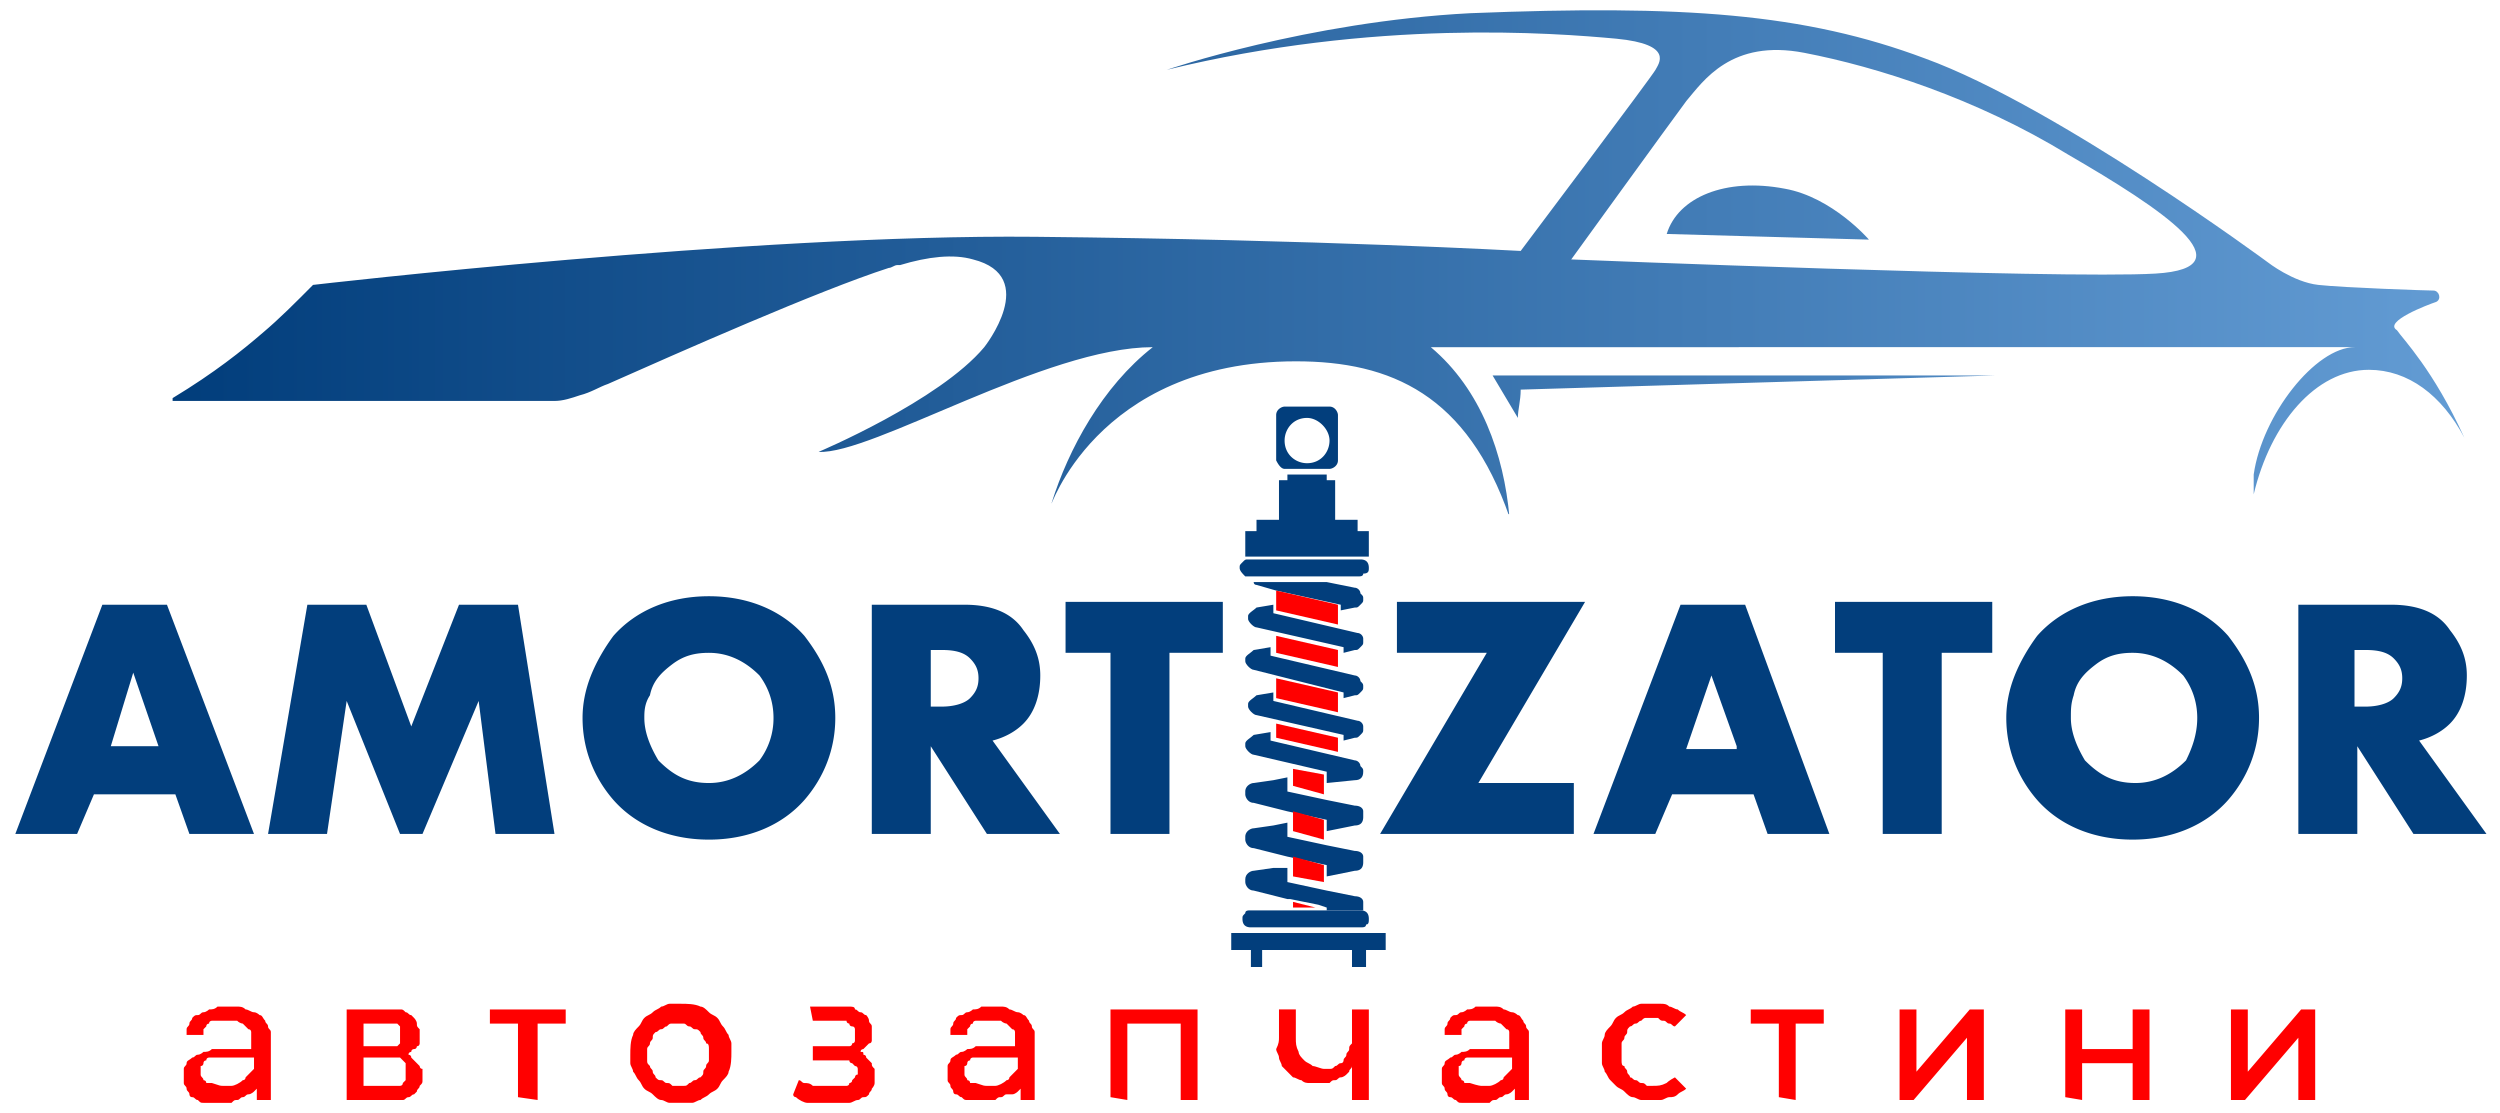 <svg xmlns="http://www.w3.org/2000/svg" xml:space="preserve" fill-rule="evenodd" stroke-linejoin="round" stroke-miterlimit="2" clip-rule="evenodd" viewBox="0 0 265 118"><path fill="#023e7c" fill-rule="nonzero" d="M254.638 71.9c0-.9-.298-1.5-.893-2.1-.596-.6-1.489-.9-2.977-.9h-1.19v6h1.19c1.19 0 2.381-.3 2.977-.9.595-.6.893-1.2.893-2.1m8.93 16.5h-7.74l-5.953-9.3v9.3h-6.25V64.1h9.822c2.977 0 5.06.9 6.251 2.7 1.19 1.5 1.786 3 1.786 4.8 0 2.1-.595 3.9-1.786 5.1-.893.9-2.084 1.5-3.274 1.8l7.144 9.9Zm-30.66-12.3c0-1.8-.595-3.3-1.488-4.5-1.488-1.5-3.274-2.4-5.358-2.4-1.488 0-2.679.3-3.87 1.2-1.19.9-2.083 1.8-2.381 3.3-.298.9-.298 1.5-.298 2.4 0 1.5.596 3 1.489 4.5 1.488 1.5 2.976 2.4 5.358 2.4 2.083 0 3.87-.9 5.358-2.4.595-1.2 1.19-2.7 1.19-4.5Zm6.549 0c0 3.3-1.19 6.3-3.274 8.7-2.382 2.7-5.954 4.2-10.121 4.2-4.167 0-7.74-1.5-10.12-4.2-2.084-2.4-3.275-5.4-3.275-8.7 0-1.5.298-3 .893-4.5s1.488-3 2.381-4.2c2.382-2.7 5.954-4.2 10.12-4.2 4.168 0 7.74 1.5 10.122 4.2 2.083 2.7 3.274 5.4 3.274 8.7Zm-28.278-6.9h-5.358v19.2h-6.251V69.2h-5.06v-5.4h16.669v5.4Zm-27.088 9.9-2.679-7.5-2.679 7.8h5.358v-.3Zm9.823 9.3h-6.548l-1.489-4.2h-8.632l-1.786 4.2h-6.549l9.228-24.3h6.846l8.93 24.3Zm-25.897-24.6L156.706 83h10.12v5.4h-20.538l11.311-19.2h-9.525v-5.4h19.943Zm-38.399 5.4h-5.655v19.2h-6.251V69.2h-4.763v-5.4h16.67v5.4Zm-25.896 2.7c0-.9-.298-1.5-.893-2.1-.596-.6-1.489-.9-2.977-.9h-1.19v6h1.19c1.19 0 2.381-.3 2.977-.9.595-.6.893-1.2.893-2.1Zm8.632 16.5h-7.74l-5.953-9.3v9.3h-6.25V64.1h9.822c2.977 0 5.06.9 6.251 2.7 1.19 1.5 1.786 3 1.786 4.8 0 2.1-.595 3.9-1.786 5.1-.893.9-2.083 1.5-3.274 1.8l7.144 9.9ZM81.992 76.1c0-1.8-.595-3.3-1.488-4.5-1.489-1.5-3.275-2.4-5.358-2.4-1.489 0-2.68.3-3.87 1.2-1.19.9-2.084 1.8-2.381 3.3-.596.9-.596 1.8-.596 2.4 0 1.5.596 3 1.489 4.5 1.488 1.5 2.976 2.4 5.358 2.4 2.083 0 3.87-.9 5.358-2.4a7.406 7.406 0 0 0 1.488-4.5Zm6.549 0c0 3.3-1.19 6.3-3.275 8.7-2.38 2.7-5.953 4.2-10.12 4.2-4.168 0-7.74-1.5-10.12-4.2-2.084-2.4-3.275-5.4-3.275-8.7 0-1.5.298-3 .893-4.5s1.488-3 2.381-4.2c2.382-2.7 5.953-4.2 10.12-4.2 4.168 0 7.74 1.5 10.121 4.2 2.084 2.7 3.275 5.4 3.275 8.7ZM58.774 88.4h-6.25l-1.787-14.1-5.953 14.1h-2.381l-5.656-14.1-2.084 14.1h-6.25l4.167-24.3h6.25L43.594 77l5.06-12.9h6.252l3.87 24.3Zm-41.97-9.3-2.68-7.8-2.38 7.8h5.06Zm10.12 9.3h-6.846l-1.489-4.2H9.957l-1.786 4.2H1.623l9.227-24.3h6.846l9.228 24.3ZM143.906 56.3v-1.2h-2.38v-4.2h-.894v-.6h-4.167v.6h-.893v4.2h-2.382v1.2H132V59h13.097v-2.7h-1.19ZM144.502 63.5c0 .3 0 .3-.298.6s-.298.3-.595.3l-1.489.3v-.6l-6.846-1.5-2.084-.6s-.297 0-.297-.3h7.74l2.976.6c.297 0 .595.3.595.6.298.3.298.3.298.6M144.502 68c0 .3 0 .3-.298.6s-.298.3-.595.3l-1.19.3v-.6l-9.229-2.1c-.297 0-.893-.6-.893-.9v-.3c0-.3.596-.6.893-.9l1.786-.3v.9l8.93 2.1c.298 0 .596.3.596.6v.3M145.097 60.2c0-.6-.298-.9-.893-.9h-11.907c-.297 0-.297 0-.595.3s-.298.3-.298.6.298.6.596.9h11.906c.298 0 .596 0 .596-.3.595 0 .595-.3.595-.6M145.097 97.4c0-.6-.298-.9-.893-.9h-11.609c-.298 0-.595 0-.595.3-.298.3-.298.3-.298.6 0 .6.298.9.893.9h11.61c.297 0 .594 0 .594-.3.298 0 .298-.3.298-.6M144.8 100.7v1.8h-1.489v-1.8h-9.525v1.8h-1.19v-1.8h-2.085v-1.8h16.372v1.8H144.8ZM136.167 49.7h4.763c.297 0 .893-.3.893-.9V44c0-.3-.298-.9-.893-.9h-4.763c-.298 0-.893.3-.893.9v4.8c.298.6.595.9.893.9m4.763-3c0 1.2-.893 2.4-2.382 2.4-1.19 0-2.38-.9-2.38-2.4 0-1.2.892-2.4 2.38-2.4 1.191 0 2.382 1.2 2.382 2.4ZM144.502 86c0-.3-.298-.6-.893-.6l-2.977-.6-4.167-.9v-1.5l-1.489.3-2.083.3c-.298 0-.893.3-.893.9v.3c0 .3.297.9.893.9l3.572.9 4.167.9v1.2l2.977-.6c.595 0 .893-.3.893-.9V86M144.502 90.8c0-.3-.298-.6-.893-.6l-2.977-.6-4.167-.9v-1.5l-1.489.3-2.083.3c-.298 0-.893.3-.893.9v.3c0 .3.297.9.893.9l3.572.9 4.167.9v1.2l2.977-.6c.595 0 .893-.3.893-.9v-.6"/><path fill="#023e7c" fill-rule="nonzero" d="M144.502 95.9v-.3c0-.3-.298-.6-.893-.6l-2.977-.6-4.167-.9V92h-1.489l-2.083.3c-.298 0-.893.3-.893.9v.3c0 .3.297.9.893.9l3.572.9h.297l2.977.6.893.3v.3h3.87v-.6M144.502 81.8c0 .6-.298.9-.893.9l-2.977.3v-1.2l-7.74-1.8c-.297 0-.892-.6-.892-.9v-.3c0-.3.595-.6.893-.9l1.786-.3v.9l8.93 2.1c.297 0 .595.3.595.6.298.3.298.3.298.6M144.502 72.8c0 .3 0 .3-.298.6s-.298.3-.595.3l-1.19.3v-.6l-9.526-2.4c-.298 0-.893-.6-.893-.9v-.3c0-.3.595-.6.893-.9l1.786-.3v.9l8.93 2.1c.297 0 .595.3.595.6.298.3.298.3.298.6M144.502 77.3c0 .3 0 .3-.298.6s-.298.3-.595.3l-1.19.3v-.6l-9.229-2.1c-.297 0-.893-.6-.893-.9v-.3c0-.3.596-.6.893-.9l1.786-.3v.9l8.93 2.1c.298 0 .596.3.596.6v.3"/><path fill="red" fill-rule="nonzero" d="M139.441 96.2h-2.38v-.6l2.38.6ZM140.334 91.7v1.8l-3.274-.6v-2.1l3.274.9ZM140.334 86.9V89l-3.274-.9V86l3.274.9ZM140.334 82.1v2.1l-3.274-.9v-1.8l3.274.6ZM141.823 64.1v2.1l-6.549-1.5v-2.1l6.549 1.5ZM141.823 68.9v1.8l-6.549-1.5v-1.8l6.549 1.5ZM141.823 73.4v2.1l-6.549-1.5v-2.1l6.549 1.5ZM141.823 78.2v1.5l-6.549-1.5v-1.5l6.549 1.5ZM117.712 116.3V107h9.228v9.6h-1.786v-8.1h-5.656v8.1l-1.786-.3ZM236.48 107h1.786v6.6l5.656-6.6h1.488v9.6h-1.786V110l-5.655 6.6h-1.489V107Zm-17.562 9.3V107h1.786v4.2h5.358V107h1.786v9.6h-1.786v-3.9h-5.358v3.9l-1.786-.3Zm-17.562-9.3h1.786v6.6l5.655-6.6h1.489v9.6H208.5V110l-5.656 6.6h-1.488V107Zm-12.8 9.3v-7.8h-2.976V107h7.739v1.5h-2.977v8.1l-1.786-.3Zm-11.013-2.1 1.19 1.2c-.297.3-.595.3-.893.6-.297.3-.595.3-.893.3-.297 0-.595.3-.893.3h-2.083c-.298 0-.596-.3-.893-.3-.298 0-.596-.3-.893-.6-.298-.3-.596-.3-.893-.6l-.596-.6c-.297-.3-.297-.6-.595-.9 0-.3-.298-.6-.298-.9v-2.1c0-.3.298-.6.298-.9 0-.3.298-.6.595-.9.298-.3.298-.6.596-.9.297-.3.595-.3.893-.6.297-.3.595-.3.893-.6.297 0 .595-.3.893-.3h2.083c.298 0 .596 0 .893.3.298 0 .596.3.893.3.298.3.596.3.893.6l-1.19 1.2c-.298 0-.298-.3-.596-.3-.297 0-.297-.3-.595-.3s-.298 0-.595-.3h-1.191c-.298 0-.298 0-.595.3-.298 0-.298.3-.596.3-.297 0-.297.3-.595.3-.298.3-.298.3-.298.6s-.297.3-.297.6-.298.3-.298.6v1.8c0 .3 0 .6.298.6 0 .3.297.3.297.6s.298.3.298.6c.298 0 .298.3.595.3.298 0 .298.3.596.3.297 0 .297 0 .595.3h.595c.596 0 .893 0 1.489-.3 0 0 .297-.3.893-.6Zm-15.479 2.4h-1.488v-1.2l-.298.3s-.298.3-.595.3c-.298 0-.298.3-.596.3-.297 0-.297.3-.595.3s-.298 0-.595.3h-2.977c-.298 0-.298 0-.595-.3-.298 0-.298-.3-.596-.3-.297 0-.297-.3-.297-.3 0-.3-.298-.3-.298-.6s-.298-.3-.298-.6v-1.5c0-.3.298-.3.298-.6s.298-.3.595-.6c.298 0 .298-.3.596-.3.297 0 .595-.3.595-.3.298 0 .595 0 .893-.3h4.167v-1.8s0-.3-.297-.3l-.596-.6s-.297 0-.595-.3h-2.679s-.298 0-.298.3c0 0-.297 0-.297.3l-.298.3v.6h-1.786v-.6c0-.3.298-.3.298-.6s.297-.3.297-.6c.298-.3.298-.3.596-.3.297 0 .297-.3.595-.3s.595-.3.595-.3c.298 0 .596 0 .893-.3h2.084c.298 0 .595 0 .893.3.298 0 .595.3.893.3.298 0 .595.3.595.3.298 0 .298.3.596.6 0 .3.297.3.297.6s.298.3.298.6v7.2Zm-5.06-1.5h.893c.297 0 .893-.3 1.19-.6.298 0 .298-.3.298-.3l.893-.9v-1.2h-4.763s-.297 0-.297.3c0 0-.298 0-.298.3 0 0 0 .3-.298.3v.9c0 .3.298.3.298.6 0 0 .298 0 .298.3h.595c.893.3 1.19.3 1.19.3Zm-21.432-5.1v-3h1.786v3c0 .6 0 .9.297 1.5 0 .3.298.6.596.9.297.3.595.3.893.6.297 0 .893.3 1.19.3h.596c.297 0 .297 0 .595-.3.298 0 .298-.3.595-.3.298 0 .298-.3.298-.3 0-.3.298-.3.298-.6s.297-.3.297-.6 0-.3.298-.6V107h1.786v9.6h-1.786V113c0 .3-.298.3-.298.6l-.297.3s-.298.3-.596.3c-.297 0-.297.3-.595.3s-.298 0-.595.3h-2.084c-.298 0-.595 0-.893-.3-.298 0-.595-.3-.893-.3l-1.19-1.2c0-.3-.298-.6-.298-.9 0-.3-.298-.6-.298-.9.298-.6.298-.9.298-1.2Zm-25.897 6.6h-1.488v-1.2l-.298.3s-.298.3-.595.3h-.596c-.297 0-.297.3-.595.3s-.298 0-.595.3h-2.977c-.298 0-.298 0-.595-.3-.298 0-.298-.3-.596-.3-.297 0-.297-.3-.297-.3 0-.3-.298-.3-.298-.6s-.298-.3-.298-.6V113c0-.3.298-.3.298-.6s.298-.3.595-.6c.298 0 .298-.3.596-.3.297 0 .595-.3.595-.3.298 0 .595 0 .893-.3h4.167v-1.5s0-.3-.297-.3l-.596-.6s-.297 0-.595-.3h-2.679s-.298 0-.298.3c0 0-.297 0-.297.3l-.298.3v.6h-1.786v-.6c0-.3.298-.3.298-.6s.297-.3.297-.6c.298-.3.298-.3.596-.3.297 0 .297-.3.595-.3s.595-.3.595-.3c.298 0 .596 0 .893-.3h2.084c.298 0 .595 0 .893.3.298 0 .595.3.893.3.298 0 .595.3.595.3.298 0 .298.3.596.6 0 .3.297.3.297.6s.298.3.298.6v7.2Zm-5.06-1.5h.893c.297 0 .893-.3 1.19-.6.298 0 .298-.3.298-.3l.893-.9v-1.2h-4.763s-.297 0-.297.3c0 0-.298 0-.298.3 0 0 0 .3-.298.3v.9c0 .3.298.3.298.6 0 0 .298 0 .298.3h.595c.893.3.893.3 1.19.3Zm-18.456-2.7v-1.5h3.87s.298 0 .298-.3c0 0 .297 0 .297-.3v-1.2s0-.3-.297-.3c0 0-.298 0-.298-.3 0 0-.298 0-.298-.3H86.16l-.297-1.5h4.167c.298 0 .595 0 .595.3.298 0 .298.3.596.3.297 0 .297.3.595.3 0 0 .298.3.298.6s.297.3.297.6v1.5s0 .3-.297.3l-.596.6s-.297 0-.297.3h-.298.298c.297 0 .297 0 .297.3 0 0 .298 0 .298.3l.595.6c0 .3 0 .3.298.6v1.5c0 .3-.298.6-.298.6 0 .3-.297.3-.297.6-.298.3-.298.3-.596.3-.297 0-.297.3-.595.3s-.595.3-.893.3h-4.465c-.298 0-.893-.3-1.19-.6 0 0-.298 0-.298-.3l.595-1.5c.298 0 .298.3.595.3.298 0 .596 0 .893.3h3.572s.298 0 .298-.3c0 0 .298 0 .298-.3l.297-.3s0-.3.298-.3v-.6s0-.3-.298-.3l-.297-.3s-.298 0-.298-.3h-3.87Zm-17.562-1.2v1.2c0 .3 0 .3.298.6 0 .3.297.3.297.6s.298.3.298.6c.298.3.298.3.595.3.298 0 .298.3.596.3.297 0 .297 0 .595.3h1.19c.298 0 .298 0 .596-.3.298 0 .298-.3.595-.3.298 0 .298-.3.596-.3.297-.3.297-.3.297-.6s.298-.3.298-.6.298-.3.298-.6v-1.2c0-.3 0-.6-.298-.6 0-.3-.298-.3-.298-.6s-.297-.3-.297-.6c-.298-.3-.298-.3-.596-.3-.297 0-.297-.3-.595-.3s-.298-.3-.595-.3h-1.19c-.299 0-.299 0-.596.3-.298 0-.298.3-.596.3-.297 0-.297.3-.595.3-.298.3-.298.3-.298.6s-.297.3-.297.6-.298.3-.298.6Zm-1.786.6c0-.6 0-1.5.298-2.1 0-.3.298-.6.595-.9.298-.3.298-.6.596-.9.297-.3.595-.3.892-.6.298-.3.596-.3.893-.6.298 0 .596-.3.893-.3h1.191c.595 0 1.488 0 2.084.3.297 0 .595.3.893.6.297.3.595.3.893.6.297.3.297.6.595.9.298.3.298.6.595.9 0 .3.298.6.298.9v.9c0 .6 0 1.5-.298 2.1 0 .3-.297.6-.595.9-.298.3-.298.6-.595.9-.298.3-.596.3-.893.6-.298.3-.596.3-.893.6-.298 0-.596.3-.893.3h-2.382c-.297 0-.595-.3-.893-.3-.297 0-.595-.3-.893-.6-.297-.3-.595-.3-.892-.6-.298-.3-.298-.6-.596-.9-.297-.3-.297-.6-.595-.9 0-.3-.298-.6-.298-.9v-.9Zm-11.906 4.5v-7.8h-2.977V107h8.037v1.5h-2.977v8.1l-2.083-.3Zm-12.205.3h-5.953V107h5.656c.297 0 .297 0 .595.3.298 0 .298.3.595.3l.298.3s.298.3.298.6 0 .3.297.6v1.5s0 .3-.297.3c0 0 0 .3-.298.3 0 0-.298 0-.298.3 0 0-.297 0-.297.3 0 0 .297 0 .297.3l.893.9s0 .3.298.3v1.2c0 .3 0 .3-.298.6 0 .3-.297.3-.297.6l-.298.3c-.298 0-.298.3-.595.3-.298 0-.298.3-.596.3Zm-.595-8.1h-3.572v2.4h3.572l.298-.3v-1.8l-.298-.3Zm-3.572 3.6v3h3.87s.297 0 .297-.3l.298-.3v-1.8l-.595-.6h-3.87Zm-9.823 4.5h-1.488v-1.2l-.298.3s-.298.3-.595.3c-.298 0-.298.3-.596.3-.297 0-.297.3-.595.3s-.298 0-.595.3h-2.977c-.298 0-.298 0-.595-.3-.298 0-.298-.3-.596-.3-.297 0-.297-.3-.297-.3 0-.3-.298-.3-.298-.6s-.298-.3-.298-.6v-1.5c0-.3.298-.3.298-.6s.298-.3.595-.6c.298 0 .298-.3.596-.3.297 0 .595-.3.595-.3.298 0 .595 0 .893-.3h4.167v-1.8s0-.3-.297-.3l-.596-.6s-.297 0-.595-.3H22.46s-.298 0-.298.3c0 0-.297 0-.297.3l-.298.3v.6H19.78v-.6c0-.3.298-.3.298-.6s.297-.3.297-.6c.298-.3.298-.3.596-.3.297 0 .297-.3.595-.3s.595-.3.595-.3c.298 0 .596 0 .893-.3h2.084c.298 0 .595 0 .893.3.298 0 .595.3.893.3.298 0 .595.3.595.3.298 0 .298.3.596.6 0 .3.297.3.297.6s.298.3.298.6v7.2Zm-5.06-1.5h.893c.297 0 .893-.3 1.19-.6.298 0 .298-.3.298-.3l.893-.9v-1.2h-4.763s-.297 0-.297.3c0 0-.298 0-.298.3 0 0 0 .3-.298.3v.9c0 .3.298.3.298.6 0 0 .298 0 .298.3h.595c.893.3.893.3 1.19.3Z"/><g transform="matrix(2.977 0 0 3 -21 -16)"><clipPath id="a"><path d="m60.2 18.6.9 1.5c0-.3.1-.6.1-1l16.9-.5H60.2Zm20.5-7.8c-3.3-2-6.8-3.1-9.4-3.6-2.6-.5-3.6 1-4.2 1.7-.6.8-4.1 5.6-4.1 5.6s17.4.7 20.8.5c3.4-.2.2-2.3-3.1-4.2Zm14.1 10c-.8-1.5-2-2.4-3.4-2.4-1.9 0-3.5 1.9-4.1 4.4v-.7c.3-2.1 2.2-4.5 3.6-4.5H58c1.8 1.5 2.6 3.8 2.8 6-1.5-4.3-4.2-5.5-7.6-5.5-7.2 0-8.8 5.4-8.7 5 .6-1.9 1.8-4.1 3.6-5.5-3.8 0-10 3.8-11.9 3.7 0 0 4.3-1.8 5.9-3.7 0 0 2-2.5-.4-3.1-.7-.2-1.6-.1-2.6.2H39c-.1 0-.2.1-.3.1-2.5.8-7.5 3-10 4.1-.3.1-.6.3-1 .4-.3.1-.6.2-.9.2H13.2v-.1c1.5-.9 2.5-1.7 3.2-2.3.6-.5 1.2-1.1 1.8-1.7 0 0 15.6-1.8 25.7-1.7 10.1.1 17.3.5 17.3.5S65.9 8 66 7.8c.1-.2.7-.9-1.4-1.1-2.2-.2-8.6-.7-16 1.1 0 0 5-1.7 10.8-2 7.6-.3 11.9 0 16.2 1.6 4.7 1.7 12.2 7.2 12.2 7.2s.9.7 1.8.8c.9.1 3.9.2 4.1.2.2 0 .3.3.1.4-.3.1-1.9.7-1.4 1 .2.3 1.3 1.4 2.4 3.8ZM70.6 12c1.7.3 3 1.8 3 1.8l-7.2-.2c.4-1.3 2.1-2 4.2-1.6Z"/></clipPath><g clip-path="url(#a)"><path fill="url(#b)" d="M13.1 5.5h81.7v18H13.1z"/></g></g><defs><linearGradient id="b" x1="0" x2="1" y1="0" y2="0" gradientTransform="translate(13.12 14.544) scale(81.714)" gradientUnits="userSpaceOnUse"><stop offset="0" stop-color="#023e7c"/><stop offset="1" stop-color="#629bd3"/></linearGradient></defs></svg>